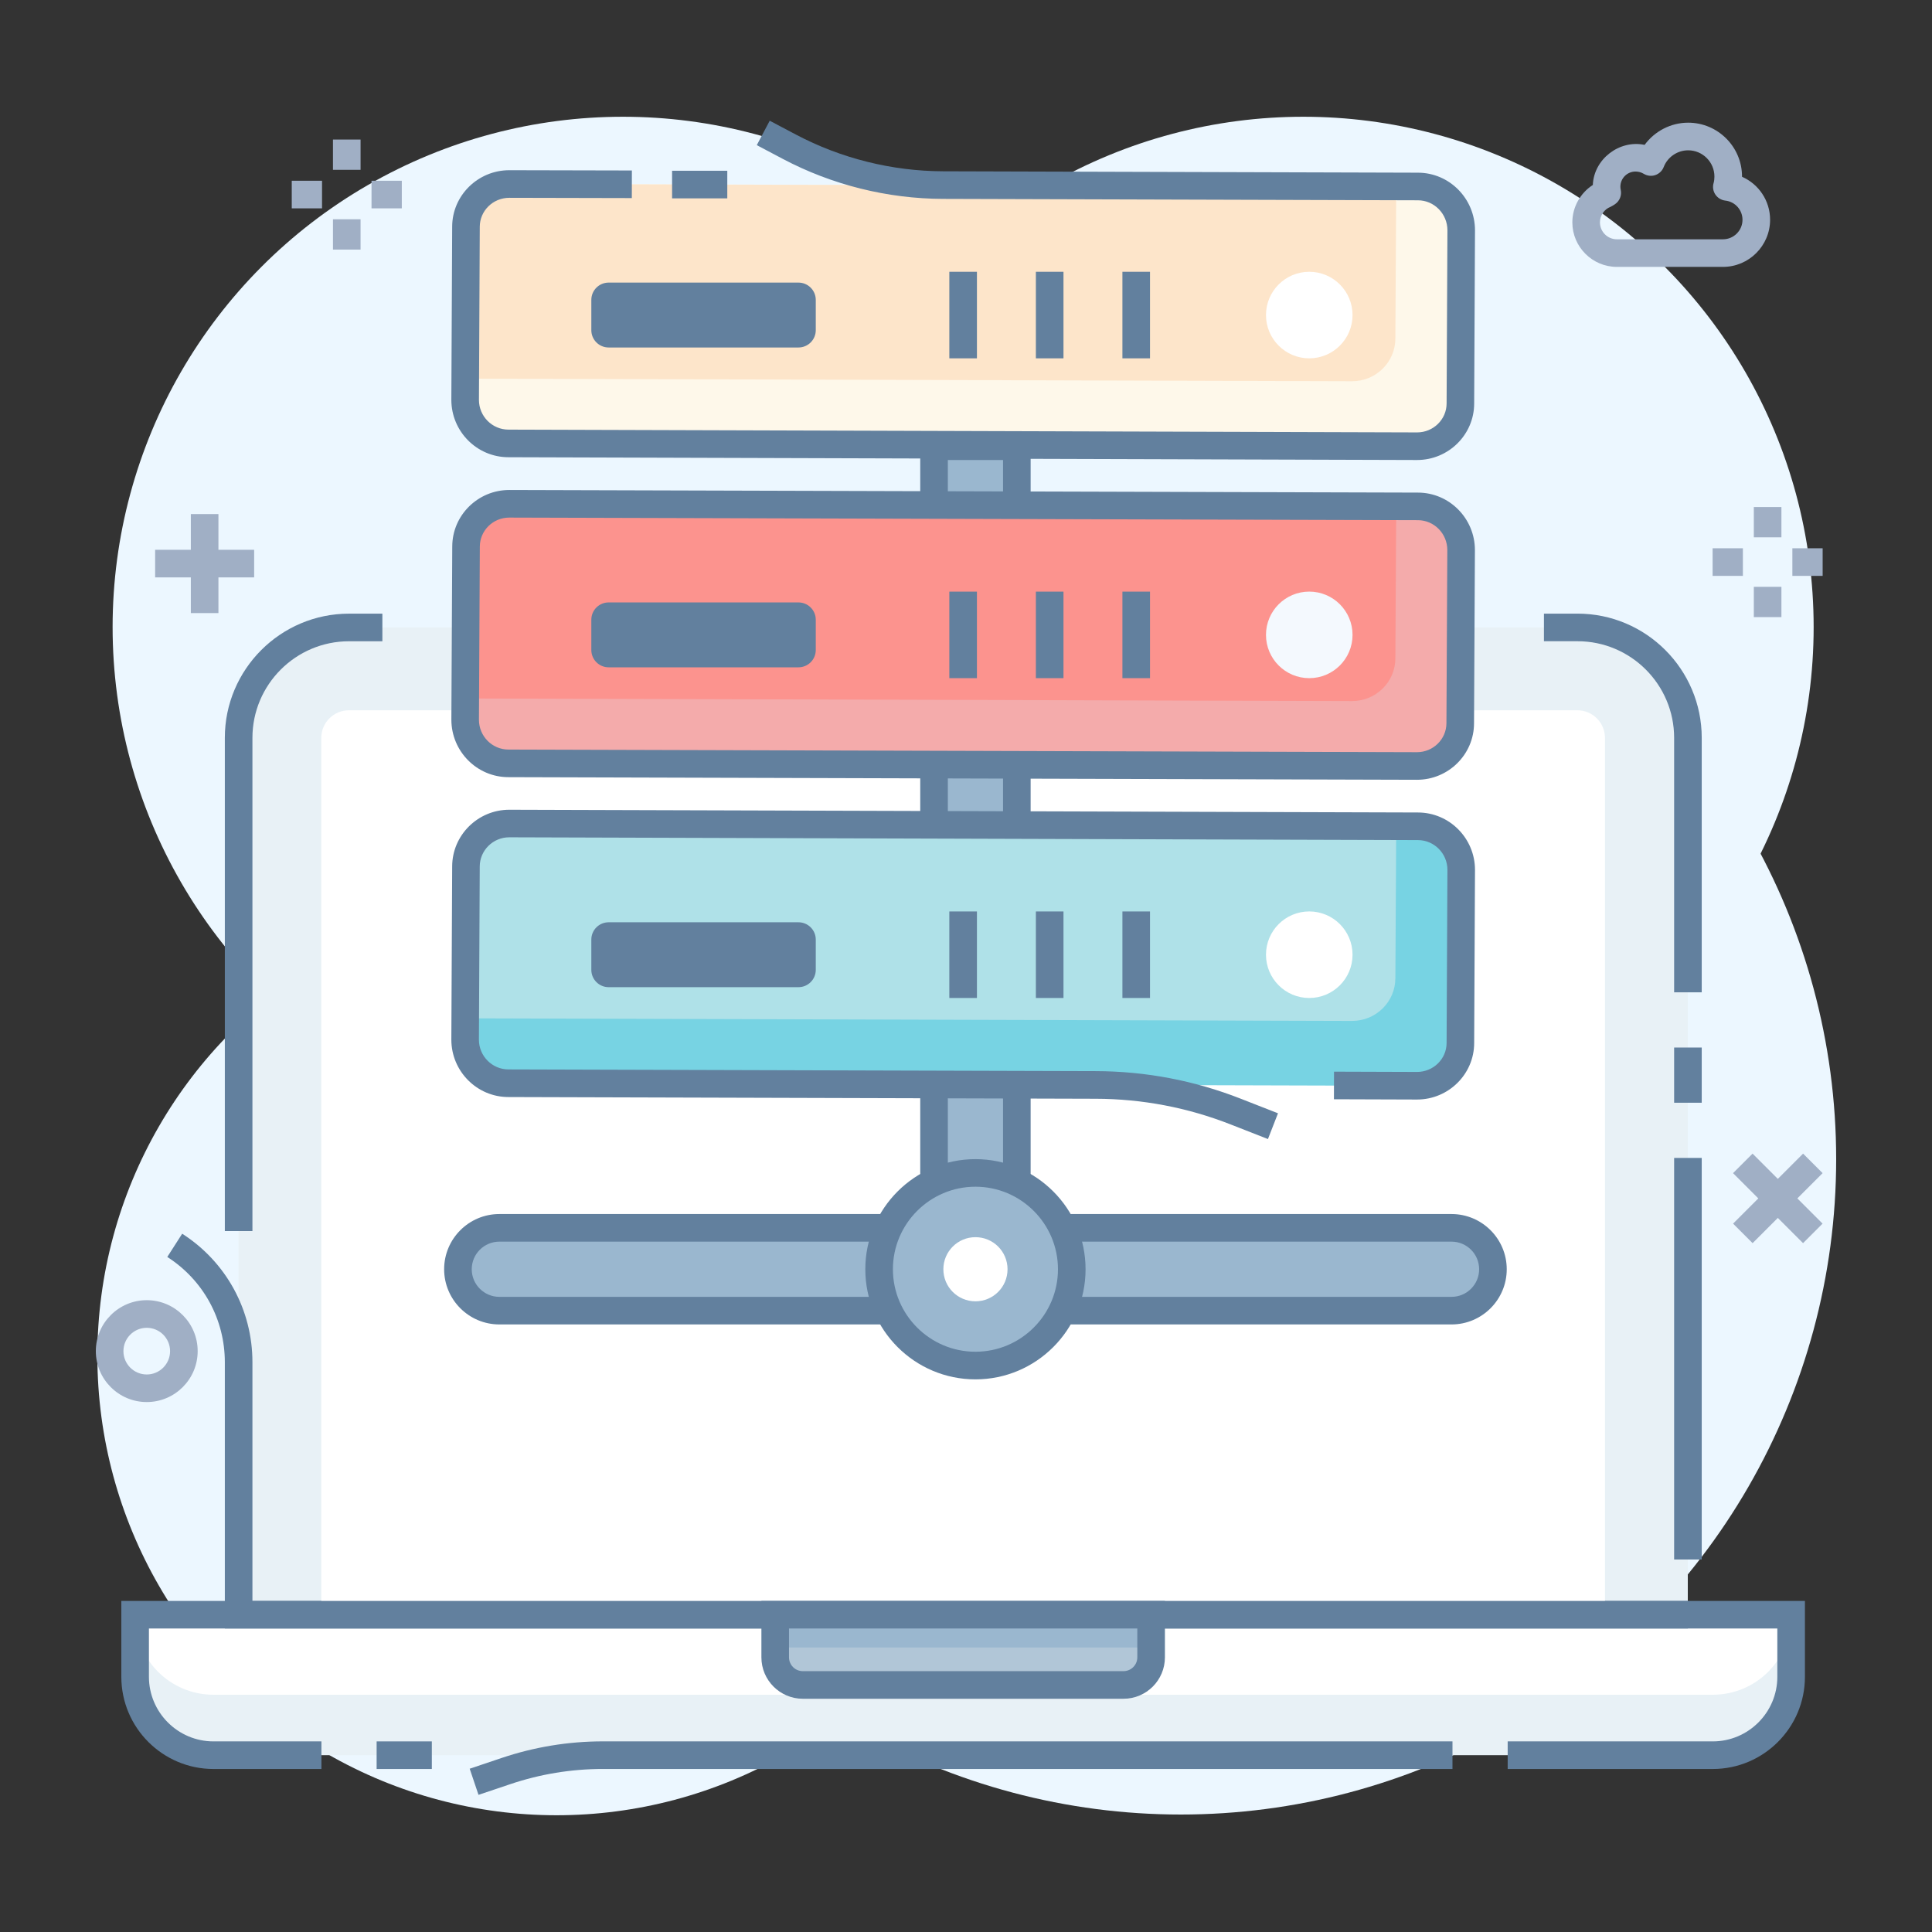 <svg xmlns="http://www.w3.org/2000/svg" id="Layer_1" enable-background="new 0 0 70 70" viewBox="0 0 70 70"><rect x="0" y="0" width="70" height="70" fill="#333333" stroke="none"/><circle cx="42.783" cy="41.999" r="23.745" fill="#ecf7ff"/><circle cx="20.165" cy="49.133" r="16.637" fill="#ecf7ff"/><circle cx="22.57" cy="22.72" r="18.49" fill="#ecf7ff"/><circle cx="47.222" cy="22.72" r="18.49" fill="#ecf7ff"/><path fill="#e8f1f6" d="M61.152,26.735v31.77H8.642V26.735c0-2.209,1.791-4,4-4h44.51
				C59.361,22.735,61.152,24.526,61.152,26.735z"/><path fill="#e8f1f6" d="M64.896,58.504v2.25c0,1.57-1.27,2.84-2.84,2.84H7.736
				c-1.57,0-2.84-1.27-2.84-2.84v-2.25H64.896z"/><path fill="#fff" d="M64.896,58.504v0.06c0,1.57-1.27,2.84-2.84,2.84H7.736
				c-1.57,0-2.84-1.27-2.84-2.84v-0.06H64.896z"/><path fill="#62809e" d="M17.337,65.031l-0.319-0.947l1.149-0.387c1.187-0.4,2.423-0.604,3.674-0.604
				H52.626v1H21.841c-1.142,0-2.271,0.186-3.355,0.551L17.337,65.031z"/><path fill="#62809e" d="M62.056,64.094H54.626v-1h7.43c1.29,0,2.34-1.05,2.34-2.34v-1.75h-59v1.75
				c0,1.29,1.05,2.34,2.34,2.34h3.91v1H7.736c-1.842,0-3.34-1.498-3.34-3.34v-2.75h61v2.75
				C65.396,62.596,63.898,64.094,62.056,64.094z"/><rect width="2" height="1" x="13.646" y="63.094" fill="#62809e"/><path fill="#fff" d="M11.641,58.505V26.735c0-0.552,0.449-1,1-1h44.51c0.551,0,1,0.448,1,1v31.77H11.641z"/><rect width="1" height="2" x="60.657" y="37.954" fill="#62809e"/><rect width="1" height="14.55" x="60.657" y="41.954" fill="#62809e"/><path fill="#62809e" d="M61.657 35.954h-1v-9.221c0-1.93-1.57-3.5-3.5-3.5h-1.217v-1h1.217c2.481 0 4.5 2.019 4.5 4.5V35.954zM61.157 59.004H8.146v-9.65c0-1.55-.779-2.976-2.085-3.812l.54-.842c1.593 1.021 2.545 2.762 2.545 4.654v8.65h52.01V59.004zM9.146 44.604h-1V26.734c0-2.481 2.019-4.5 4.5-4.5h1.208v1h-1.208c-1.93 0-3.5 1.57-3.5 3.5V44.604z"/><path fill="#b1c6d7" d="M41.707,58.504v1.545c0,0.552-0.448,1-1,1h-11.62c-0.552,0-1-0.448-1-1v-1.545H41.707z"/><rect width="13.62" height="1.188" x="28.087" y="58.504" fill="#9ab7cf"/><path fill="#62809e" d="M40.707,61.549H29.087c-0.827,0-1.5-0.673-1.5-1.5v-2.045h14.62v2.045
				C42.207,60.876,41.534,61.549,40.707,61.549z M28.587,59.004v1.045c0,0.275,0.224,0.5,0.5,0.5h11.62
				c0.276,0,0.5-0.225,0.5-0.5v-1.045H28.587z"/><rect width="3" height="29.64" x="33.842" y="16.167" fill="#9ab7cf"/><path fill="#62809e" d="M37.342,46.307h-4V15.667h4V46.307z M34.342,45.307h2V16.667h-2V45.307z"/><path fill="#9ab7cf" d="M54.092,45.987c0,0.83-0.67,1.5-1.5,1.5h-34.5c-0.83,0-1.5-0.67-1.5-1.5
					s0.67-1.5,1.5-1.5h34.5C53.422,44.487,54.092,45.157,54.092,45.987z"/><path fill="#62809e" d="M52.592,47.987h-34.5c-1.103,0-2-0.897-2-2s0.897-2,2-2h34.5c1.103,0,2,0.897,2,2
					S53.695,47.987,52.592,47.987z M18.092,44.987c-0.551,0-1,0.448-1,1s0.449,1,1,1h34.5
					c0.551,0,1-0.448,1-1s-0.449-1-1-1H18.092z"/><path fill="#fef8ea" d="M52.939,8.342l-0.031,6.27c0,0.862-0.705,1.552-1.568,1.552l-32.919-0.094
				c-0.862,0-1.552-0.69-1.568-1.568v-0.016l0.031-6.27c0-0.862,0.705-1.552,1.568-1.552
				l32.919,0.094C52.234,6.759,52.939,7.464,52.939,8.342z"/><path fill="#fde5ca" d="M50.588,6.759V6.775l-0.031,5.486c0,0.862-0.705,1.552-1.568,1.552l-32.135-0.094
				v-0.016l0.031-5.486c0-0.862,0.705-1.552,1.568-1.552L50.588,6.759z"/><path fill="#62809e" d="M51.342,16.667l-32.921-0.101c-1.14,0-2.068-0.933-2.068-2.079l0.03-6.272
				c0-1.128,0.929-2.048,2.07-2.048l4.441,0.01l-0.002,1l-4.44-0.01
				c-0.589,0-1.069,0.471-1.069,1.05l-0.03,6.272c0,0.593,0.48,1.077,1.07,1.077l32.921,0.101
				c0.589,0,1.069-0.471,1.069-1.05l0.03-6.272c0-0.599-0.48-1.088-1.07-1.088L34.167,7.206
				c-2.015-0.006-4.021-0.507-5.801-1.447l-0.946-0.5l0.468-0.885l0.946,0.5
				c1.637,0.866,3.483,1.326,5.336,1.332l17.204,0.051c1.14,0,2.068,0.938,2.068,2.09l-0.03,6.272
				C53.412,15.747,52.484,16.667,51.342,16.667z"/><rect width="2" height="1" x="24.351" y="6.187" fill="#62809e"/><path fill="#62809e" d="M29.557,10.866v1.097c0,0.346-0.281,0.627-0.627,0.627h-6.878
				c-0.346,0-0.627-0.281-0.627-0.627v-1.097c0-0.346,0.281-0.627,0.627-0.627h6.878
				C29.276,10.239,29.557,10.52,29.557,10.866z"/><rect width="1" height="3.136" x="34.396" y="9.847" fill="#62809e"/><rect width="1" height="3.136" x="37.532" y="9.847" fill="#62809e"/><rect width="1" height="3.136" x="40.667" y="9.847" fill="#62809e"/><circle cx="47.437" cy="11.415" r="1.568" fill="#fff"/><path fill="#77d3e3" d="M52.939,31.519l-0.031,6.27c0,0.862-0.705,1.552-1.568,1.552l-32.919-0.094
				c-0.862,0-1.552-0.69-1.568-1.568v-0.016l0.031-6.27c0-0.862,0.705-1.552,1.568-1.552
				l32.919,0.094C52.234,29.936,52.939,30.641,52.939,31.519z"/><path fill="#afe1e8" d="M50.588,29.936v0.016l-0.031,5.486c0,0.862-0.705,1.552-1.568,1.552l-32.135-0.094
				v-0.016l0.031-5.486c0-0.862,0.705-1.552,1.568-1.552L50.588,29.936z"/><path fill="#62809e" d="M45.94,41.27l-1.345-0.527c-1.562-0.614-3.208-0.928-4.89-0.933l-21.284-0.062
				c-1.14,0-2.068-0.934-2.068-2.08l0.03-6.272c0-1.134,0.929-2.058,2.07-2.058l32.921,0.1
				c1.14,0,2.068,0.934,2.068,2.08l-0.03,6.272c0,1.128-0.929,2.048-2.07,2.048l-3.011-0.01
				l0.003-1l3.01,0.01c0.589,0,1.069-0.471,1.069-1.05l0.03-6.272c0-0.594-0.48-1.078-1.07-1.078
				L18.451,30.337c-0.589,0-1.069,0.476-1.069,1.06l-0.03,6.272c0,0.594,0.48,1.078,1.07,1.078
				l21.285,0.062c1.807,0.005,3.574,0.342,5.252,1.001l1.345,0.527L45.94,41.27z"/><path fill="#62809e" d="M29.557,34.043v1.097c0,0.346-0.281,0.627-0.627,0.627h-6.878
				c-0.346,0-0.627-0.281-0.627-0.627v-1.097c0-0.346,0.281-0.627,0.627-0.627h6.878
				C29.276,33.416,29.557,33.696,29.557,34.043z"/><rect width="1" height="3.135" x="34.396" y="33.024" fill="#62809e"/><rect width="1" height="3.135" x="37.532" y="33.024" fill="#62809e"/><rect width="1" height="3.135" x="40.667" y="33.024" fill="#62809e"/><circle cx="47.437" cy="34.591" r="1.568" fill="#fff"/><rect width="2" height="1" x="20.143" y="22.234" fill="#62809e"/><circle cx="34.456" cy="24.524" r=".888" fill="#62809e"/><path fill="#f4abab" d="M52.939,19.931l-0.031,6.27c0,0.862-0.705,1.552-1.568,1.552l-32.919-0.094
				c-0.862,0-1.552-0.69-1.568-1.568v-0.016l0.031-6.27c0-0.862,0.705-1.552,1.568-1.552
				l32.919,0.094C52.234,18.347,52.939,19.053,52.939,19.931z"/><path fill="#fc938e" d="M50.588,18.347v0.016l-0.031,5.486c0,0.862-0.705,1.552-1.568,1.552l-32.135-0.094
				v-0.016l0.031-5.486c0-0.862,0.705-1.552,1.568-1.552L50.588,18.347z"/><path fill="#62809e" d="M51.34,28.253l-32.92-0.095c-1.139,0-2.066-0.935-2.066-2.083l0.032-6.273
				c0-1.129,0.927-2.049,2.067-2.049l32.92,0.095c1.139,0,2.066,0.935,2.066,2.083l-0.032,6.273
				C53.408,27.333,52.48,28.253,51.34,28.253z M18.451,18.753c-0.587,0-1.066,0.472-1.066,1.052
				l-0.032,6.273c0,0.595,0.479,1.08,1.068,1.08l32.92,0.095c0.587,0,1.066-0.472,1.066-1.052
				l0.032-6.271c0-0.598-0.479-1.083-1.068-1.083L18.451,18.753z"/><path fill="#62809e" d="M29.557,22.454v1.097c0,0.346-0.281,0.627-0.627,0.627h-6.878
				c-0.346,0-0.627-0.281-0.627-0.627v-1.097c0-0.346,0.281-0.627,0.627-0.627h6.878
				C29.276,21.827,29.557,22.108,29.557,22.454z"/><rect width="1" height="3.135" x="34.396" y="21.436" fill="#62809e"/><rect width="1" height="3.135" x="37.532" y="21.436" fill="#62809e"/><rect width="1" height="3.135" x="40.667" y="21.436" fill="#62809e"/><circle cx="47.437" cy="23.003" r="1.568" fill="#f4f9fe"/><g><path fill="#9ab7cf" d="M38.832,45.987c0,1.93-1.56,3.49-3.49,3.49c-1.93,0-3.49-1.56-3.49-3.49
				s1.56-3.49,3.49-3.49C37.272,42.497,38.832,44.057,38.832,45.987z"/><path fill="#62809e" d="M35.342,49.977c-2.2,0-3.99-1.79-3.99-3.989c0-2.2,1.79-3.99,3.99-3.99
				c2.2,0,3.99,1.79,3.99,3.99C39.332,48.187,37.542,49.977,35.342,49.977z M35.342,42.997
				c-1.648,0-2.99,1.342-2.99,2.99s1.341,2.989,2.99,2.989c1.649,0,2.99-1.341,2.99-2.989
				S36.991,42.997,35.342,42.997z"/></g><g><path fill="#fff" d="M36.505,45.987c0,0.643-0.52,1.162-1.163,1.162c-0.643,0-1.162-0.52-1.162-1.162
				s0.52-1.162,1.162-1.162C35.985,44.825,36.505,45.344,36.505,45.987z"/></g><g><path fill="#a0afc5" d="M5.317 50.799c-1.017 0-1.845-.827-1.845-1.845s.828-1.846 1.845-1.846c1.018 0 1.845.828 1.845 1.846S6.334 50.799 5.317 50.799zM5.317 48.109c-.466 0-.845.379-.845.846 0 .466.379.845.845.845s.845-.379.845-.845C6.162 48.487 5.783 48.109 5.317 48.109zM62.426 9.67h-3.843c-.89 0-1.614-.725-1.614-1.614 0-.552.289-1.063.742-1.354.037-.936.96-1.646 1.877-1.453.361-.494.947-.804 1.577-.804 1.077 0 1.952.876 1.952 1.952 0 .003 0 .005 0 .008.604.265 1.017.866 1.017 1.558C64.133 8.904 63.367 9.67 62.426 9.67zM59.258 6.215c-.302 0-.548.246-.548.548 0 .039.004.078.013.119.042.198-.041.402-.209.517-.031.021-.127.081-.162.095-.229.088-.383.314-.383.562 0 .339.275.614.614.614h3.843c.39 0 .708-.317.708-.707 0-.357-.268-.656-.622-.695-.147-.017-.28-.098-.362-.221-.082-.124-.105-.277-.062-.419.019-.064.029-.145.029-.23 0-.525-.427-.952-.952-.952-.39 0-.745.243-.885.604-.053.139-.166.246-.306.294s-.295.029-.421-.048C59.465 6.243 59.363 6.215 59.258 6.215z"/><rect width="1" height="1.097" x="12.064" y="5.056" fill="#a0afc5"/><rect width="1" height="1.098" x="12.064" y="7.945" fill="#a0afc5"/><rect width="1.097" height="1" x="13.461" y="6.549" fill="#a0afc5"/><rect width="1.097" height="1" x="10.571" y="6.549" fill="#a0afc5"/><rect width="1" height="1.097" x="63.544" y="18.371" fill="#a0afc5"/><rect width="1" height="1.097" x="63.544" y="21.262" fill="#a0afc5"/><rect width="1.097" height="1" x="64.941" y="19.865" fill="#a0afc5"/><rect width="1.097" height="1" x="62.051" y="19.865" fill="#a0afc5"/><g><rect width="1" height="3.587" x="6.914" y="18.626" fill="#a0afc5"/></g><g><rect width="3.587" height="1" x="5.621" y="19.92" fill="#a0afc5"/></g><g><rect width="1" height="3.587" x="63.914" y="41.626" fill="#a0afc5" transform="rotate(-45 64.414 43.42)"/></g><g><rect width="3.587" height="1" x="62.621" y="42.92" fill="#a0afc5" transform="rotate(-45 64.414 43.42)"/></g></g></svg>